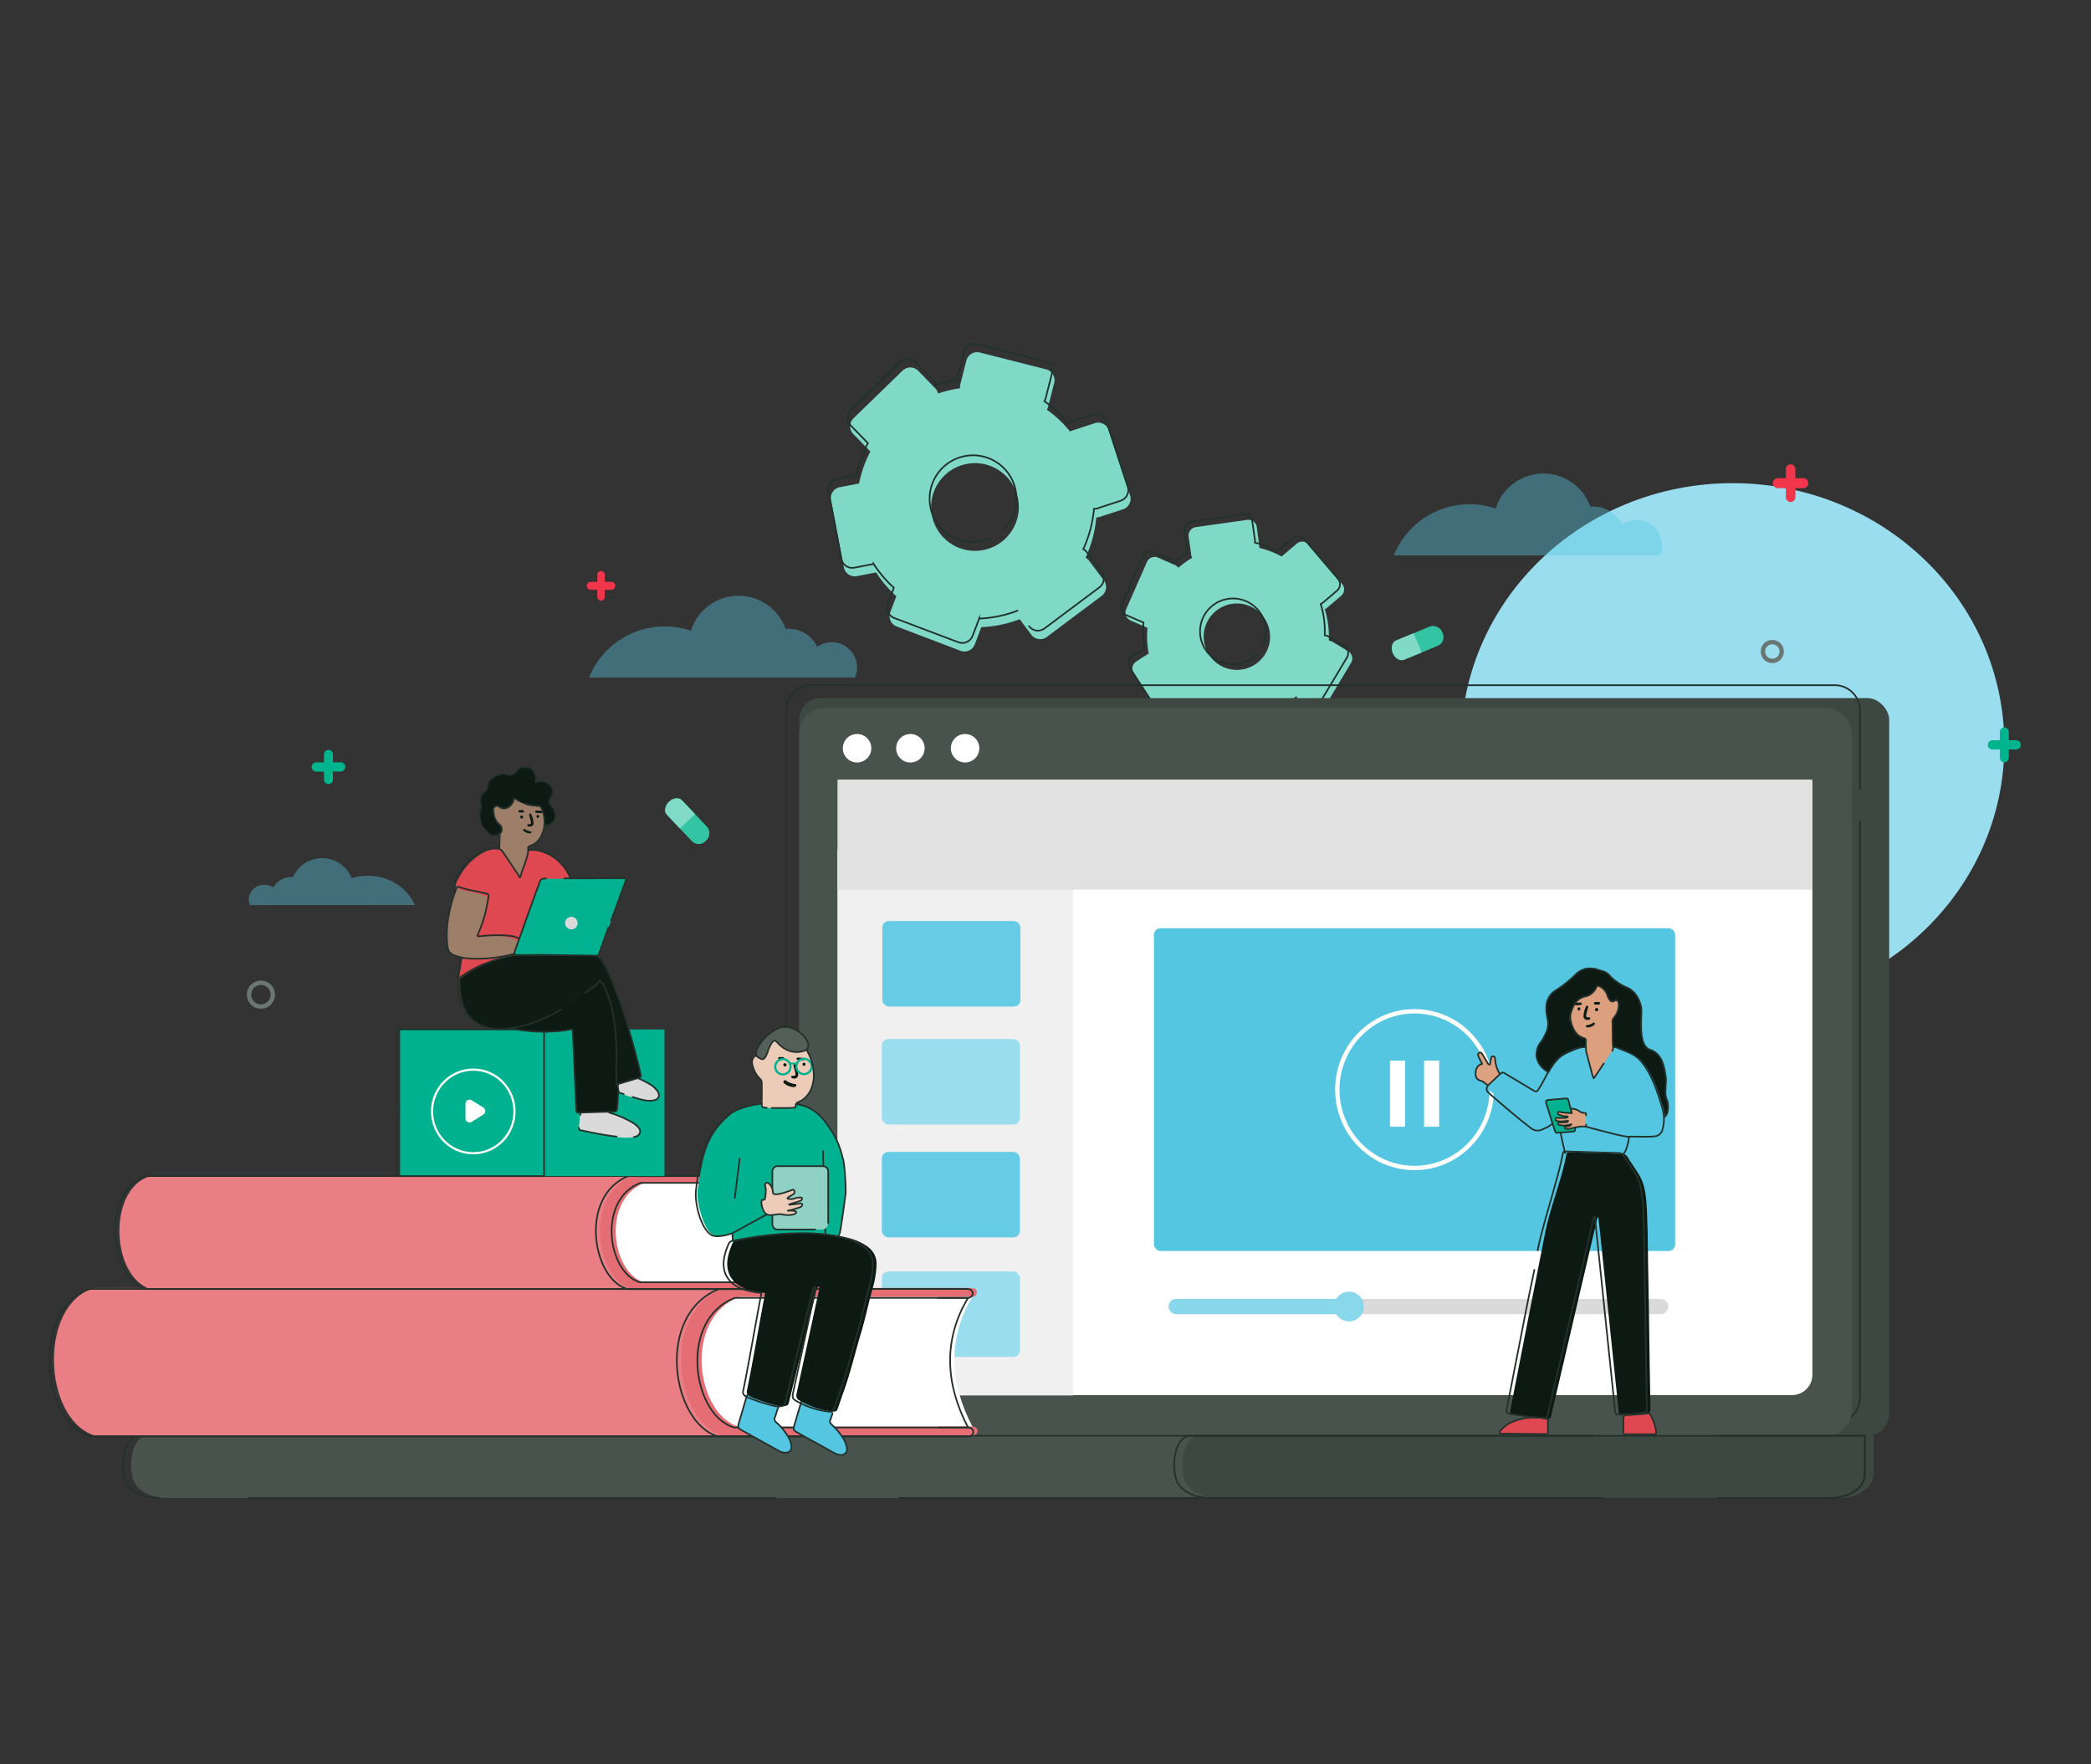 <?xml version="1.0" encoding="UTF-8"?> <svg xmlns="http://www.w3.org/2000/svg" viewBox="0 0 960 810"><rect x="0" y="0" width="960" height="810" fill="#333333" stroke="none"/><defs><style>.cls-1{fill:#9de;}.cls-2{fill:#80d8c7;}.cls-12,.cls-13,.cls-14,.cls-18,.cls-19,.cls-26,.cls-27,.cls-28,.cls-3,.cls-45,.cls-46,.cls-6{fill:none;}.cls-3,.cls-6{stroke:#20312a;}.cls-12,.cls-13,.cls-26,.cls-3,.cls-6{stroke-linecap:round;}.cls-14,.cls-19,.cls-26,.cls-27,.cls-28,.cls-3,.cls-45,.cls-46,.cls-6{stroke-miterlimit:10;}.cls-12,.cls-13,.cls-14,.cls-26,.cls-3,.cls-46,.cls-6{stroke-width:0.75px;}.cls-17,.cls-4{fill:#55c6e2;}.cls-4{opacity:0.4;}.cls-11,.cls-5{fill:#3d4842;}.cls-10,.cls-11,.cls-13,.cls-14,.cls-15,.cls-16,.cls-23,.cls-24,.cls-26,.cls-6,.cls-8{fill-rule:evenodd;}.cls-10,.cls-7{fill:#49534e;}.cls-8,.cls-9{fill:#fff;}.cls-12,.cls-13,.cls-14,.cls-26,.cls-46{stroke:#24312b;}.cls-12,.cls-13{stroke-linejoin:round;}.cls-15{fill:#f1f0f1;}.cls-16{fill:#e2e1e2;}.cls-19,.cls-27{stroke:#fff;}.cls-19,.cls-28{stroke-width:2px;}.cls-20{fill:#dbdadb;}.cls-21{fill:#88d7eb;}.cls-22{fill:#66cce5;}.cls-23{fill:#e97f85;}.cls-24{fill:#e56d74;}.cls-25{fill:#00b18f;}.cls-28{stroke:#6a7671;}.cls-29{fill:#f1364b;}.cls-30{fill:#33c4a4;}.cls-31{fill:#80dac6;}.cls-32{fill:#00b58d;}.cls-33{fill:#0c1a13;}.cls-34{fill:#9d7f69;}.cls-35{fill:#0e1c15;}.cls-36{fill:#df4851;}.cls-37{fill:#01b18f;}.cls-38{fill:#dda281;}.cls-39{fill:#b4e6f2;}.cls-40{fill:#dda282;}.cls-41{fill:#dca07e;}.cls-42{fill:#8fd2c5;}.cls-43{fill:#eccbb8;}.cls-44{fill:#555f5a;}.cls-45{stroke:#00b18f;}</style></defs><g id="background"><ellipse class="cls-1" cx="795.46" cy="341.97" rx="124.75" ry="120.15"></ellipse><path class="cls-2" d="M619,299l-7.33-4.39a3.88,3.88,0,0,0-1.56-.51c0-.65,0-1.3,0-2a41.79,41.79,0,0,0-1.88-12.43,3.68,3.68,0,0,0,1-.61l6.51-5.53a3.84,3.84,0,0,0,.44-5.41L600.8,250a3.85,3.85,0,0,0-5.41-.44l-6.51,5.53a4.26,4.26,0,0,0-.42.43,41.49,41.49,0,0,0-10.35-4,3.62,3.62,0,0,0,0-1.14L577,241.94a3.86,3.86,0,0,0-4.34-3.27L549,242a3.85,3.85,0,0,0-3.27,4.33l1.18,8.46a3.86,3.86,0,0,0,.45,1.3,40.75,40.75,0,0,0-6.38,4.58,3.76,3.76,0,0,0-1.56-1.27L531.63,256a3.86,3.86,0,0,0-5.06,2L517,279.77a3.86,3.86,0,0,0,2,5.06l7.83,3.42h0c-.11,1.28-.2,2.57-.2,3.88a42.4,42.4,0,0,0,.75,7.86l-5.74,3.73a3.84,3.84,0,0,0-1.12,5.31l13,20a3.84,3.84,0,0,0,5.31,1.13l5.74-3.73a41.5,41.5,0,0,0,9.63,5l.15,5.95a3.85,3.85,0,0,0,3.93,3.74l23.82-.61a3.84,3.84,0,0,0,3.74-3.93l-.16-6.41a41.82,41.82,0,0,0,11.3-7.59l5.8,3.47a3.85,3.85,0,0,0,5.27-1.32l12.25-20.43A3.86,3.86,0,0,0,619,299Zm-51.14,8.55a15.24,15.24,0,1,1,15.25-15.24A15.24,15.24,0,0,1,567.84,307.54Z"></path><path class="cls-3" d="M600.91,323.57a3.86,3.86,0,0,0,5.27-1.32l12.25-20.44a3.85,3.85,0,0,0-1.32-5.26l-1.44-.87L612.8,294l-3-1.8a3.84,3.84,0,0,0-1.57-.52c0-.65,0-1.3,0-1.95a41.9,41.9,0,0,0-1.88-12.44,4.13,4.13,0,0,0,1-.6l6.5-5.53a3.85,3.85,0,0,0,.44-5.41l-15.43-18.16a3.84,3.84,0,0,0-5.41-.44l-6.5,5.53a3.48,3.48,0,0,0-.42.44,41.2,41.2,0,0,0-10.36-4,3.62,3.62,0,0,0,0-1.14l-1.19-8.45a3.85,3.85,0,0,0-4.33-3.27l-23.6,3.3a3.86,3.86,0,0,0-3.27,4.34l1.19,8.45a3.58,3.58,0,0,0,.44,1.3,42,42,0,0,0-6.38,4.59,3.89,3.89,0,0,0-1.55-1.28l-7.83-3.42a3.85,3.85,0,0,0-5,2l-9.54,21.83a3.84,3.84,0,0,0,2,5.05L525,285.8h0c-.12,1.28-.2,2.57-.2,3.88a41.46,41.46,0,0,0,.75,7.85l-5.75,3.73a3.86,3.86,0,0,0-1.12,5.31l13,20a3.85,3.85,0,0,0,5.31,1.13l5.75-3.74a41.65,41.65,0,0,0,9.62,5l.15,5.94a3.86,3.86,0,0,0,3.94,3.74l23.82-.6a3.86,3.86,0,0,0,3.74-3.94l-.17-6.41a41.87,41.87,0,0,0,11.31-7.59M577,300.37a15.13,15.13,0,1,1,3.07-4.71"></path><path class="cls-2" d="M506.82,266.48l-6.76-9a4.93,4.93,0,0,0-1.65-1.41c.36-.78.71-1.57,1-2.37a55,55,0,0,0,3.9-16.14,4.92,4.92,0,0,0,1.56-.23l10.72-3.51a5.09,5.09,0,0,0,3.24-6.4l-9.79-29.9a5.09,5.09,0,0,0-6.4-3.24L492,197.77a4.75,4.75,0,0,0-.73.32,54.72,54.72,0,0,0-10.66-10,5.2,5.2,0,0,0,.6-1.38L484,175.74a5.1,5.1,0,0,0-3.67-6.16l-30.5-7.75a5.1,5.1,0,0,0-6.16,3.67l-2.78,10.93a5.05,5.05,0,0,0-.1,1.81,55.25,55.25,0,0,0-10.1,2.42,5,5,0,0,0-1.26-2.34l-7.86-8.08a5.09,5.09,0,0,0-7.17-.11l-22.57,21.93a5.09,5.09,0,0,0-.1,7.17l7.86,8.09h0c-.78,1.51-1.52,3-2.18,4.65a55.56,55.56,0,0,0-3,10l-8.88,1.7a5.08,5.08,0,0,0-4,5.93l5.9,30.91a5.08,5.08,0,0,0,5.93,4l8.88-1.7a54.82,54.82,0,0,0,9.28,10.92l-2.79,7.34a5.09,5.09,0,0,0,2.94,6.54L441,298.78a5.09,5.09,0,0,0,6.54-2.94l3-7.92a55.2,55.2,0,0,0,17.61-3.64l5.35,7.15a5.09,5.09,0,0,0,7.1,1l25.19-18.87A5.08,5.08,0,0,0,506.82,266.48ZM440,251.4a20.13,20.13,0,1,1,26.25-11A20.14,20.14,0,0,1,440,251.4Z"></path><path class="cls-3" d="M472.46,287.51a5.08,5.08,0,0,0,7.1,1l25.19-18.86a5.08,5.08,0,0,0,1-7.1l-1.32-1.77-2.66-3.55L499,253.53a4.9,4.9,0,0,0-1.65-1.4c.36-.78.71-1.57,1-2.37a55.05,55.05,0,0,0,3.9-16.15,4.91,4.91,0,0,0,1.56-.22l10.72-3.51a5.09,5.09,0,0,0,3.24-6.4L508,193.58a5.09,5.09,0,0,0-6.4-3.24l-10.72,3.51a4.75,4.75,0,0,0-.73.32,54.78,54.78,0,0,0-10.67-10,5.18,5.18,0,0,0,.61-1.38l2.78-10.93a5.09,5.09,0,0,0-3.67-6.16l-30.5-7.75a5.09,5.09,0,0,0-6.16,3.67l-2.78,10.93a5.05,5.05,0,0,0-.1,1.81,55.22,55.22,0,0,0-10.1,2.41,5,5,0,0,0-1.26-2.33l-7.86-8.09a5.09,5.09,0,0,0-7.17-.1l-22.57,21.93a5.09,5.09,0,0,0-.1,7.17l7.86,8.09h0c-.78,1.51-1.52,3-2.18,4.64a55.91,55.91,0,0,0-3,10l-8.88,1.69a5.09,5.09,0,0,0-4,5.93l5.9,30.92a5.08,5.08,0,0,0,5.93,4l8.88-1.7a55,55,0,0,0,9.28,10.92l-2.79,7.34a5.09,5.09,0,0,0,2.94,6.54L440,294.86a5.09,5.09,0,0,0,6.54-2.94l3-7.93a55.19,55.19,0,0,0,17.61-3.63M454.83,247.2a19.94,19.94,0,1,1,6.1-4.22"></path><path class="cls-4" d="M392.52,311.1a11.62,11.62,0,0,0-17.32-14.16A14.63,14.63,0,0,0,362,288.65c-.45,0-.89,0-1.33.07a22.93,22.93,0,0,0-43.47.85,37.52,37.52,0,0,0-46.8,21.53Z"></path><path class="cls-4" d="M114.79,415.53a6.24,6.24,0,0,1-.6-2.65,7,7,0,0,1,7.2-6.66,7.59,7.59,0,0,1,4.14,1.21,9.13,9.13,0,0,1,8.16-4.75c.28,0,.56,0,.83,0a14.61,14.61,0,0,1,26.94.49,25,25,0,0,1,7.44-1.13c9.77,0,18.13,5.57,21.56,13.45Z"></path><path class="cls-4" d="M762,255a11.62,11.62,0,0,0-17.33-14.16,14.61,14.61,0,0,0-13.17-8.29c-.45,0-.89,0-1.33.07a22.93,22.93,0,0,0-43.47.85A37.53,37.53,0,0,0,639.9,255Z"></path></g><g id="screen"><rect class="cls-5" x="366.93" y="320.5" width="500.42" height="338.66" rx="10"></rect><path class="cls-6" d="M853.94,377.22V641.64a11.62,11.62,0,0,1-11.58,11.59H372.46a11.62,11.62,0,0,1-11.58-11.59V545.08"></path><path class="cls-6" d="M360.88,537.05V326.15a11.61,11.61,0,0,1,11.58-11.58h469.9a11.61,11.61,0,0,1,11.58,11.58v36.28"></path><rect class="cls-7" x="366.93" y="324.94" width="483.38" height="334.22" rx="12"></rect><path class="cls-8" d="M822.88,640.49H394a9.35,9.35,0,0,1-9.21-9.42V358.55H832.09V631.07A9.35,9.35,0,0,1,822.88,640.49Z"></path><circle class="cls-9" cx="393.49" cy="343.52" r="6.54"></circle><circle class="cls-9" cx="417.97" cy="343.52" r="6.54"></circle><circle class="cls-9" cx="443.08" cy="343.52" r="6.54"></circle><path class="cls-10" d="M844.06,687.72H76.74C69,687.72,62.33,684,61,678.8c-2-8-.13-18.19,5.88-19.64H860V677C860,682.91,852.85,687.72,844.06,687.72Z"></path><path class="cls-11" d="M844.06,687.72H559.36c-7.75,0-14.4-3.76-15.69-8.92-2-8-.13-18.19,5.87-19.64H860V677C860,682.91,852.85,687.72,844.06,687.72Z"></path><line class="cls-12" x1="550.69" y1="687.72" x2="412.96" y2="687.72"></line><path class="cls-13" d="M72.93,687.72c-7.76,0-14.41-3.76-15.7-8.92-2-8-.13-18.19,5.88-19.64H856.17V677c0,5.93-7.13,10.74-15.92,10.74"></path><line class="cls-12" x1="356.19" y1="687.72" x2="114.19" y2="687.72"></line><path class="cls-14" d="M736.1,687.72H555.56c-7.76,0-14.41-3.76-15.7-8.92-2-8-.13-18.19,5.87-19.64H731.49"></path><path class="cls-14" d="M788,659.16h68.16V677c0,5.93-7.13,10.74-15.92,10.74H788.18"></path></g><g id="on-demand"><path class="cls-15" d="M492.69,640.63H394.05c-5.28,0-9.59-3.77-9.59-8.37V389.81H492.69Z"></path><polygon class="cls-16" points="384.51 408.45 384.51 357.9 832.04 357.9 832.04 408.45 741 408.45 384.51 408.45"></polygon><rect class="cls-17" x="529.78" y="426.17" width="239.3" height="148.17" rx="3"></rect><g id="Symbol_7_2" data-name="Symbol 7 2"><g id="Ellipse_2" data-name="Ellipse 2"><ellipse class="cls-18" cx="649.43" cy="500.26" rx="36.5" ry="37.03"></ellipse><ellipse class="cls-19" cx="649.43" cy="500.26" rx="35.45" ry="35.97"></ellipse></g></g><g id="Progress_3" data-name="Progress 3"><path id="Rectangle_1474" data-name="Rectangle 1474" class="cls-20" d="M540.08,596.33H762.4a3.51,3.51,0,0,1,3.51,3.5h0a3.51,3.51,0,0,1-3.51,3.51H540.08a3.51,3.51,0,0,1-3.5-3.51h0A3.5,3.5,0,0,1,540.08,596.33Z"></path><path id="Rectangle_1475" data-name="Rectangle 1475" class="cls-21" d="M540.08,596.33h75.84v7H540.08a3.51,3.51,0,0,1-3.5-3.51h0A3.5,3.5,0,0,1,540.08,596.33Z"></path><circle class="cls-21" cx="619.32" cy="599.83" r="6.83"></circle></g><rect class="cls-9" x="638.14" y="486.94" width="6.94" height="30.34"></rect><rect class="cls-9" x="653.8" y="486.94" width="6.94" height="30.34"></rect><rect class="cls-22" x="405.1" y="422.87" width="63.39" height="39.25" rx="3"></rect><rect class="cls-1" x="404.85" y="477.02" width="63.39" height="39.25" rx="3"></rect><rect class="cls-22" x="404.85" y="528.85" width="63.39" height="39.25" rx="3"></rect><rect class="cls-1" x="404.85" y="583.72" width="63.39" height="39.25" rx="3"></rect></g><g id="book"><path class="cls-23" d="M445.74,659H43.27c-23.7-7.75-25.65-60.22,0-67.7H445.74C429.54,615.65,430.71,638.09,445.74,659Z"></path><path class="cls-24" d="M446.27,659H331.68c-21.32-5.92-29.18-56,.46-67.7H446c3.52,0,3,4.09.4,4.09H432.33c0,16.28-.19,44,.42,59.52h13.69C449.6,654.93,449.75,659,446.27,659Z"></path><path class="cls-8" d="M446.44,654.93H338.88c-19.59-6.17-25.13-49.9.55-59.52h107C434.83,614.65,436.08,635.22,446.44,654.93Z"></path><path class="cls-23" d="M377.4,591.81H69c-18.16-5.93-19.65-46.14,0-51.87H377.4C365,558.58,365.89,575.77,377.4,591.81Z"></path><path class="cls-24" d="M377.81,591.81H290c-16.34-4.54-22.36-42.88.35-51.87h87.27c2.7,0,2.34,3.13.3,3.13H367.12c0,12.48-.14,33.68.33,45.61h10.48C380.36,588.68,380.48,591.81,377.81,591.81Z"></path><path class="cls-8" d="M377.93,588.68h-82.4c-15-4.73-19.26-38.23.41-45.61h82C369,557.82,370,573.58,377.93,588.68Z"></path><path class="cls-14" d="M443.76,659.46H41.29c-23.7-7.75-25.65-60.22,0-67.7H443.76"></path><path class="cls-14" d="M430.78,655.37h13.68c3.16,0,3.32,4.09-.17,4.09H329.71c-21.32-5.92-29.19-56,.45-67.7h113.9c3.52,0,3.06,4.09.4,4.09H430.35"></path><path class="cls-14" d="M444.46,655.37H336.91c-19.59-6.16-25.13-49.9.54-59.52h107C432.85,615.1,434.1,635.67,444.46,655.37Z"></path><path class="cls-13" d="M375.5,591.81H67.12c-18.16-5.93-19.65-46.14,0-51.87H375.5C363.09,558.58,364,575.77,375.5,591.81Z"></path><path class="cls-13" d="M375.91,591.81h-87.8c-16.34-4.54-22.36-42.88.35-51.87h87.27c2.7,0,2.34,3.13.31,3.13H365.22c0,12.48-.14,33.68.33,45.61H376C378.46,588.68,378.58,591.81,375.91,591.81Z"></path><path class="cls-13" d="M376,588.68H293.63c-15-4.73-19.26-38.23.42-45.61h82C367.14,557.82,368.1,573.58,376,588.68Z"></path></g><g id="blocks"><rect class="cls-25" x="183.7" y="472.62" width="67.32" height="67.32"></rect><rect class="cls-25" x="251.02" y="472.62" width="54.04" height="67.32"></rect><polyline class="cls-26" points="182.46 507.13 182.46 472.62 249.78 472.62 249.78 539.94 182.46 539.94 182.46 512.08"></polyline><g id="on-demand-2" data-name="on-demand"><g id="Symbol_7_2-2" data-name="Symbol 7 2"><path id="Path_5" data-name="Path 5" class="cls-9" d="M221.91,508.47l-5.35-3.34a1.88,1.88,0,0,0-2.86,1.62v6.68a1.88,1.88,0,0,0,2.86,1.62l5.35-3.34A1.92,1.92,0,0,0,221.91,508.47Z"></path><g id="Ellipse_2-2" data-name="Ellipse 2"><ellipse class="cls-18" cx="217.28" cy="510.26" rx="19.49" ry="19.77"></ellipse><ellipse class="cls-27" cx="217.28" cy="510.26" rx="18.93" ry="19.2"></ellipse></g></g></g></g><g id="people"><g id="doodats_core_copy" data-name="doodats core copy"><circle class="cls-28" cx="813.68" cy="299.11" r="4.32"></circle><circle class="cls-28" cx="119.79" cy="456.65" r="5.47"></circle><path class="cls-29" d="M280.67,270.78h-3v3.13a1.72,1.72,0,1,1-3.43,0v-3.13h-3a1.81,1.81,0,0,1,0-3.62h3V264a1.72,1.72,0,1,1,3.43,0v3.12h3a1.81,1.81,0,0,1,0,3.62Z"></path><path class="cls-29" d="M828.05,224.12h-3.77v4a2.19,2.19,0,1,1-4.37,0v-4h-3.78a2.31,2.31,0,0,1,0-4.61h3.78v-4a2.19,2.19,0,1,1,4.37,0v4h3.77a2.31,2.31,0,0,1,0,4.61Z"></path><rect class="cls-30" x="303.31" y="372.26" width="24.64" height="9.57" rx="4.25" transform="translate(372.01 -111.43) rotate(46.52)"></rect><path class="cls-31" d="M312.16,380.34l-6.11-6.44c-1.3-1.37-.81-4,1.1-5.79h0c1.91-1.81,4.54-2.17,5.84-.8l6.11,6.44Z"></path><rect class="cls-30" x="638.52" y="290.31" width="24.64" height="9.57" rx="4.25" transform="translate(-63.43 272.96) rotate(-22.61)"></rect><path class="cls-31" d="M652.68,299.52l-8.2,3.41c-1.74.73-4-.67-5-3.1h0c-1-2.43-.41-5,1.33-5.74l8.2-3.41Z"></path><path class="cls-32" d="M156.39,350h-3.54v-3.67a2.05,2.05,0,1,0-4.1,0V350H145.2a2.12,2.12,0,0,0,0,4.24h3.55v3.67a2.05,2.05,0,1,0,4.1,0V354.2h3.54a2.12,2.12,0,0,0,0-4.24Z"></path><path class="cls-32" d="M925.8,339.84h-3.54v-3.66a2.06,2.06,0,1,0-4.11,0v3.66h-3.54a2.13,2.13,0,0,0,0,4.25h3.54v3.67a2.06,2.06,0,1,0,4.11,0v-3.67h3.54a2.13,2.13,0,0,0,0-4.25Z"></path></g><g id="_1" data-name="1"><path class="cls-33" d="M235.12,471a1.42,1.42,0,0,1-1.19,0,41.74,41.74,0,0,1-12.31-4.62.6.6,0,0,0-.13-.09c-.41-.19-.89-.74-1.24-.08s.33.83.71,1.08a25.24,25.24,0,0,0,3.45,1.83A54,54,0,0,0,238.34,473a73.54,73.54,0,0,0,20,.35c1.45-.18,2.88-.44,4.31-.66a4.32,4.32,0,0,1,.3,1.83q.44,9.28.83,18.56c.25,5.49.49,11,.76,16.45.08,1.51.13,1.51,1.59,1.47l15.32-.47c1.46-.05,1.76-.33,1.87-1.83a210.54,210.54,0,0,0,.39-25.74,136.88,136.88,0,0,0-2-18.94,47.79,47.79,0,0,0-2.25-8.32,14.26,14.26,0,0,0-1.83-3.45,3.43,3.43,0,0,0-1.86-1.51,4.51,4.51,0,0,1-2.62-1.8,6,6,0,0,0-3.12-2,16.54,16.54,0,0,1-2.31-.79c-4-1.93-8.23-2.16-12.58-1.77-7.37.65-13.23,4.13-18.35,9.26-4.63,4.63-4.88,10.11-2.56,15.44C234.48,469.74,234.81,470.35,235.12,471Z"></path><path class="cls-34" d="M229.36,370.22l-.64-.15a1.89,1.89,0,0,0-2.43,1.89,6.62,6.62,0,0,0,.32,2.57,10.53,10.53,0,0,0,2.19,4.14,2.58,2.58,0,0,1,.71,2c-.13,3.14-.22,6.29-.34,9.44a3.06,3.06,0,0,0,.54,2c2.82,4.19,5.6,8.4,8.41,12.59a4.52,4.52,0,0,0,.4.49c.5-.3.41-.79.52-1.18q1.36-5,2.71-10.06a12.29,12.29,0,0,0,.67-4.16,1,1,0,0,1,.75-1.25c3.55-1.18,5.38-3.87,6.29-7.31,1.59-6-.87-13.34-5.69-17-3.15-2.38-6.73-2.73-9.74-.92a9.36,9.36,0,0,0-3.81,4.54C229.91,368.64,229.66,369.41,229.36,370.22Z"></path><path class="cls-20" d="M267.78,510.87c-.81,0-1.39.26-1.47,1.15-.19,2-.36,4-.56,6-.08.85.53,1,1.11,1.1,2.49.53,5,1.1,7.49,1.55,2.88.51,5.77,1,8.68,1.32a33.56,33.56,0,0,0,8,.18,3.49,3.49,0,0,0,1.68-.55,2.34,2.34,0,0,0,.57-3.65,11,11,0,0,0-3-2.48,48.59,48.59,0,0,0-8.91-4,7.86,7.86,0,0,1-2.12-.83,3.22,3.22,0,0,0-1.94-.13C276.58,510.74,270,510.8,267.78,510.87Z"></path><path class="cls-20" d="M284.49,502c2,.57,3.92,1.27,5.91,1.82a37.09,37.09,0,0,0,6,1.61,10.76,10.76,0,0,0,3.88-.08c2.16-.54,2.8-2.19,1.61-4.09a11.73,11.73,0,0,0-4-3.51,37.16,37.16,0,0,0-5.85-2.84c-.61-.24-2,.83-2.26.93a37.17,37.17,0,0,1-4.8,1.54c-1.1.2-1.34.65-1.28,1.59C283.67,499.18,283.71,501.73,284.49,502Z"></path><path class="cls-33" d="M243.3,379.45a1.55,1.55,0,0,0,1.65-1.77,11.66,11.66,0,0,0-1-3.74c-.12-.31-.37-.57-.76-.39s-.26.45-.19.71c.24,1,.54,2,.75,3,.14.65.05,1.22-.86,1.13-.37,0-.84-.07-.8.5s.46.54.84.58Z"></path><path class="cls-33" d="M243.18,382.61c.42,0,.77-.11.84-.46s-.33-.42-.64-.48a5.35,5.35,0,0,1-2.36-1,.51.51,0,0,0-.73.11.53.53,0,0,0,.14.72A4.76,4.76,0,0,0,243.18,382.61Z"></path><path class="cls-33" d="M248.26,373.29c.33,0,.69,0,.69-.45s-.29-.55-.63-.58c-.64-.06-1.29-.1-1.93-.11-.33,0-.68.06-.69.49s.28.54.63.55S248,373.29,248.26,373.29Z"></path><path class="cls-33" d="M240.59,372.57c0-.75-.71-.61-1.22-.64a3.53,3.53,0,0,0-.65,0c-.4,0-.77.18-.71.66s.65.39,1,.39S240.56,373.29,240.59,372.57Z"></path><path class="cls-33" d="M238.83,375a.69.69,0,0,0,.66.77.58.58,0,0,0,.66-.56.67.67,0,0,0-.67-.76A.54.54,0,0,0,238.83,375Z"></path><path class="cls-33" d="M246.32,374.79a.58.58,0,0,0,.51.68.6.6,0,0,0,.7-.5.58.58,0,0,0-.58-.76A.57.57,0,0,0,246.32,374.79Z"></path><path class="cls-35" d="M283,498.05c3.49-1,6.71-2,9.93-3,1.4-.42,1.5-.63,1.14-2.13-1.43-6-3-12-4.74-17.94a226.14,226.14,0,0,0-9.39-26.87,44.45,44.45,0,0,0-3.81-7.18c-1.53-2.27-3.79-2.85-6.32-2.73a3.2,3.2,0,0,1-1.09-.18,55.85,55.85,0,0,0-18.07-1.79,90.11,90.11,0,0,0-17.23,2.44,70.87,70.87,0,0,0-12.62,4.3,55.18,55.18,0,0,0-8.86,5.45,1.32,1.32,0,0,0-.65,1.21c0,4,.16,8,1.62,11.87a16.23,16.23,0,0,0,10,9.82,23.73,23.73,0,0,0,11.24,1.11c8.55-1,16.16-4.48,23.46-8.81a104.22,104.22,0,0,0,11-7.59c2.13-1.66,4.53-3,6.31-5.11.42-.5.74-.25,1.07.11a10.49,10.49,0,0,1,1.69,2.57,54.37,54.37,0,0,1,4.17,14.5,111.52,111.52,0,0,1,1.06,21.29C282.77,492.25,283,495.05,283,498.05Z"></path><path class="cls-33" d="M235.94,366.66a2.65,2.65,0,0,1,.59.22,18.74,18.74,0,0,0,10.57,3.32,1.47,1.47,0,0,1,1.37.91,13.86,13.86,0,0,1,1.47,6.54c-.05,1.12-.13,1.8,1.58,1.28a4.28,4.28,0,0,0,3.32-5.45,7,7,0,0,0-1.33-2.76c-.4-.51-.76-1.05-1.14-1.59a1.51,1.51,0,0,1,0-1.82c.23-.37.43-.75.65-1.13,2.26-3.73-1-7-3.92-7.3a8.2,8.2,0,0,0-3.27.44c.05-.59.11-1,.13-1.42a5.18,5.18,0,0,0-3.77-5.44,4.3,4.3,0,0,0-4.39,1,8.71,8.71,0,0,0-.78.83,3.7,3.7,0,0,1-4.26,1.48c-2.71-.66-5.16.33-7.27,2.05a4.56,4.56,0,0,0-1.73,3.87c.06,1.73-2.6,2-3.21,4.76s.77,3.7.28,4.87c-1.19,2.88-.58,5.54.89,8.1a12.47,12.47,0,0,0,3.51,4c1.38,1,4.9-.24,5.08-1.92a3.05,3.05,0,0,0-1.16-3c-2-1.58-2.42-3.94-2.68-6.27-.15-1.41,1.29-2.83,2.66-1.73,2.54,2,5.63,0,6.57-2.65A11.38,11.38,0,0,0,235.94,366.66Z"></path><path class="cls-36" d="M211.1,449.45c7.57-6,16.31-9,25.55-10.84-.27-1-.74-1.13-1.6-.84a52.1,52.1,0,0,1-18.44,2.44,24,24,0,0,1-3.38-.41c-.61-.1-.92.05-1,.68-.43,2.56-.87,5.13-1.31,7.69A1.82,1.82,0,0,0,211.1,449.45Z"></path><path class="cls-34" d="M227.57,429.55a61.06,61.06,0,0,0-7.17.44c-1.36.13-1.44,0-.88-1.29a59.62,59.62,0,0,0,4.4-15.29c.46-3.2.89-2.48-2.12-3.3-2.3-.62-4.67-1-7-1.52a30.87,30.87,0,0,1-3.74-1.12c-1.16-.42-1.19-.36-1.65.78a62.56,62.56,0,0,0-3.47,12.36,47.47,47.47,0,0,0-.73,12.48c.36,4.09,1.13,5.14,5.1,6.27a26.79,26.79,0,0,0,6.11.92,61.43,61.43,0,0,0,19-2,2.43,2.43,0,0,0,1.92-1.71c.38-1.19.94-2.31,1.36-3.49s.19-1.61-.92-2.24A8,8,0,0,0,235,430,43.6,43.6,0,0,0,227.57,429.55Z"></path><path class="cls-36" d="M238.85,402.45c-.71-.27-.9-.82-1.19-1.25-2.11-3.16-4.27-6.3-6.29-9.52a3.7,3.7,0,0,0-3.38-1.84,12.56,12.56,0,0,0-5.79,1.47,26.64,26.64,0,0,0-10.75,10.4,26.27,26.27,0,0,0-1.9,3.6c-.62,1.46-.38,2,1,2.7a16.61,16.61,0,0,0,4.37,1.27c2.5.49,5,1.13,7.43,1.83,1.31.37,1.34.43,1.25,1.83a34.92,34.92,0,0,1-1.8,8.75,56.12,56.12,0,0,1-2.5,6.54,7.14,7.14,0,0,0-.38.9c-.33,1-.05,1.34,1,1.15s2.34-.43,3.54-.54A30.57,30.57,0,0,1,238.31,432c1.2.51,1.19.49,1.53-.7,1.21-4.24,2.72-8.37,4.07-12.56,1.29-4,2.51-8,3.78-12,.72-2.27.48-2,2.63-2,3.1-.06,6.2-.09,9.3-.14a7.48,7.48,0,0,0,.82,0c1.25-.12,1.52-.53,1.13-1.7a7.46,7.46,0,0,0-.43-1.05,20.87,20.87,0,0,0-14-11.22,16.79,16.79,0,0,0-3.24-.25,1.42,1.42,0,0,0-1.64,1.21c-.52,1.83-1.09,3.64-1.65,5.46S239.43,400.62,238.85,402.45Z"></path><path class="cls-37" d="M279.7,425.06q3.71-10.08,7.4-20.17c.43-1.17.22-1.46-1-1.55-.37,0-.76,0-1.14,0-11.73.05-23.46.12-35.2.13a1.71,1.71,0,0,0-1.9,1.3c-1.14,3.22-2.35,6.41-3.51,9.63q-3.83,10.64-7.63,21.3a9.5,9.5,0,0,0-.49,1.71c-.14,1,0,1.16,1,1.21,1.95.09,11.54-.1,14.24,0l23.05.32a4.41,4.41,0,0,0,.63-1.31C276.55,433.72,279.4,425.26,279.7,425.06Z"></path><circle class="cls-20" cx="262.32" cy="423.79" r="2.88"></circle><path class="cls-12" d="M234.82,472.17c1.19.24,2.38.45,3.58.63a73.47,73.47,0,0,0,20,.35c1.45-.18,2.89-.44,4.31-.66a4.32,4.32,0,0,1,.3,1.83c.3,6.19.56,12.38.84,18.57.24,5.48.48,11,.76,16.44.07,1.51.12,1.51,1.59,1.47l15.32-.47c1.45,0,1.75-.33,1.86-1.83.26-3.6.37-4.68.46-8.29"></path><path class="cls-12" d="M229.48,382.64c-.09,2.45-.15,4.5-.25,6.95,0,.25,1,.57,1.41,1.19,2.82,4.19,4.37,6.45,7.17,10.65.11.17.89,1.74,1,1.35.91-3.35,2.09-5.63,3-9a12.25,12.25,0,0,0,.67-4.16,1,1,0,0,1,.76-1.25c3.55-1.17,5.38-3.87,6.28-7.31a14.28,14.28,0,0,0,.42-2.35"></path><path class="cls-12" d="M291,522a3.71,3.71,0,0,0,1.68-.55,2.35,2.35,0,0,0,.58-3.65,10.71,10.71,0,0,0-3-2.49,48.59,48.59,0,0,0-8.91-4,8,8,0,0,1-2.11-.82"></path><path class="cls-12" d="M265.8,517.85c-.08.85.53,1,1.11,1.1,2.5.53,5,1.1,7.49,1.55,2.89.51,5.78,1,8.69,1.32"></path><path class="cls-12" d="M266.69,511.06a1.26,1.26,0,0,0-.33.79"></path><path class="cls-12" d="M290.45,503.6a38,38,0,0,0,6,1.62,10.71,10.71,0,0,0,3.87-.09c2.16-.54,2.8-2.19,1.61-4.09a11.73,11.73,0,0,0-4-3.51,36.45,36.45,0,0,0-5-2.5"></path><path class="cls-12" d="M283.91,497.68a1.58,1.58,0,0,0-.21,1.07c0,.27.06,2.81.84,3,.61.17,1.22.36,1.83.55"></path><path class="cls-12" d="M268.61,455.91c2.14-1.67,4.54-3,6.32-5.12.41-.49.74-.25,1.06.11a10,10,0,0,1,1.69,2.57A54.33,54.33,0,0,1,281.85,468a111.37,111.37,0,0,1,1.06,21.28c-.09,2.82.16,5.62.1,8.63l2-.6,7.92-2.37c1.4-.42,1.5-.63,1.14-2.13-1.43-6-3-12-4.74-17.94A226.14,226.14,0,0,0,280,448a44.45,44.45,0,0,0-3.81-7.18,6,6,0,0,0-2-1.89"></path><path class="cls-12" d="M210.35,449.45c0,4,.16,8,1.62,11.87a16.19,16.19,0,0,0,10,9.82,23.77,23.77,0,0,0,11.25,1.11c8.55-1,17.12-4.43,24.41-8.75"></path><path class="cls-12" d="M222.45,380.4a11.74,11.74,0,0,0,2.79,2.88c1.38,1,4.9-.24,5.08-1.92a3.07,3.07,0,0,0-1.15-3c-2-1.58-2.43-3.93-2.68-6.27-.16-1.41,1.29-2.83,2.65-1.73,2.54,2,5.64,0,6.57-2.65a11.38,11.38,0,0,0,.28-1.22,3,3,0,0,1,.6.22q.84.57,1.71,1.05"></path><path class="cls-12" d="M241.13,369a19.15,19.15,0,0,0,6,1,1.45,1.45,0,0,1,1.37.91,14,14,0,0,1,1.48,6.54c-.06,1.13-.14,1.8,1.57,1.28a4.27,4.27,0,0,0,3.32-5.44,7,7,0,0,0-1.33-2.77c-.4-.51-.76-1.05-1.14-1.58a1.53,1.53,0,0,1,0-1.83c.23-.37.43-.75.65-1.13,2.26-3.72-1-7-3.91-7.3a8.41,8.41,0,0,0-3.28.44c.06-.59.11-1,.14-1.42a5.18,5.18,0,0,0-3.78-5.43,4.28,4.28,0,0,0-4.39,1,8.71,8.71,0,0,0-.78.83,3.7,3.7,0,0,1-4.26,1.48c-2.71-.66-5.16.34-7.26,2a4.57,4.57,0,0,0-1.74,3.87c.06,1.74-2.6,2-3.21,4.76s.77,3.7.29,4.88a8,8,0,0,0,0,6.15"></path><path class="cls-12" d="M211.47,440c-.42,2.57-.9,5.57-1.33,8.13a1.77,1.77,0,0,0,.21,1.28c7.57-6,16.84-9.13,26.07-11"></path><path class="cls-12" d="M238.28,430.85a11,11,0,0,0-3.2-1.07,42.58,42.58,0,0,0-7.45-.39,59,59,0,0,0-7.18.43c-1.35.13-1.44,0-.87-1.29A59.89,59.89,0,0,0,224,413.24c.47-3.2.9-2.48-2.12-3.3-2.3-.62-4.66-1-7-1.52a30.82,30.82,0,0,1-3.74-1.11c-1.16-.43-1.19-.37-1.65.77A62.46,62.46,0,0,0,206,420.45a47,47,0,0,0-.72,12.47c.35,4.09,1.12,5.14,5.09,6.27a25.88,25.88,0,0,0,6.11.92A64.79,64.79,0,0,0,236,437.89"></path><path class="cls-12" d="M261.77,403.27a4.24,4.24,0,0,0-.15-.55,6.81,6.81,0,0,0-.43-1.05,21.31,21.31,0,0,0-8.64-9.14,21.72,21.72,0,0,0-5.41-2.08,16.73,16.73,0,0,0-3.24-.25,2.29,2.29,0,0,0-1.28.31"></path><path class="cls-12" d="M228.35,389.66a4.12,4.12,0,0,0-1.19-.17,12.52,12.52,0,0,0-5.79,1.46,26.7,26.7,0,0,0-10.75,10.4,26.4,26.4,0,0,0-1.91,3.6c-.43,1.05-.44,1.61.11,2.11"></path><path class="cls-12" d="M280.57,422.66q3.3-9,6.58-17.94c.43-1.17.22-1.46-1-1.55-.38,0-.76,0-1.14,0q-11.62.06-23.24.1H259"></path><path class="cls-12" d="M250.61,403.33c-1.57-.06-2.37.32-2.71,1.27-1.14,3.22-2.35,6.41-3.5,9.63q-3.84,10.65-7.63,21.3a9.54,9.54,0,0,0-.5,1.71c-.08.57-.07.87.15,1a1.58,1.58,0,0,0,.84.18c2,.09,11.54-.1,14.24,0l23.05.32a4.41,4.41,0,0,0,.63-1.31c1.12-3.09,3.14-9,4.09-11.47"></path></g><g id="_2" data-name="2"><path class="cls-38" d="M680.53,488.44c-.5-1-.94-1.82-1.36-2.67-.17-.36-.28-.74-.43-1.1a.94.94,0,0,1,.44-1.29.87.87,0,0,1,1.29.39c.78,1.23,1.51,2.49,2.27,3.74.3.5.44,1.18,1.35,1.25.17-.9.31-1.81.52-2.71.12-.54.3-1.16,1-1.1s.85.63.87,1.23a14.09,14.09,0,0,0,2.05,6.69,1,1,0,0,1-.24,1.46l-4.1,3.74a.89.89,0,0,1-1.22.11c-.55-.39-1.11-.77-1.62-1.21a3.28,3.28,0,0,0-1.3-.7c-2-.58-2.69-1.53-2.61-3.56S678.22,489.09,680.53,488.44Z"></path><path class="cls-33" d="M746.56,453.2c4.25,1.76,6.11,5.28,7,9.52.41,4-1.74,16.47,3.63,19.09,6,1.75,6.88,8,7.49,12,.69,2.53-.72,8.15.46,10.66a9.09,9.09,0,0,1,.65,4.46c-.15,3.17-2.24,4.66-5,4.86a16.78,16.78,0,0,1-6.39-.92,45.12,45.12,0,0,0-6.49-1.57,47.3,47.3,0,0,0-8.58-.26c-1.18,0-2.36,0-3.53.06a10.49,10.49,0,0,1-7.71-3.25,58.37,58.37,0,0,1-5.8-6.56,30,30,0,0,0-12.07-9.43,8.3,8.3,0,0,1-4.75-8,9,9,0,0,1,2.33-5.79,32.53,32.53,0,0,0,2.37-4.58,9.56,9.56,0,0,0,.39-5.47,21.34,21.34,0,0,1-.58-5.85,8.85,8.85,0,0,1,4.15-7.3,54.42,54.42,0,0,0,9.21-7.33,9.38,9.38,0,0,1,4.14-2.52c.38-.35,2.4-.45,4-.28s3.36,1,4,1.06a7,7,0,0,1,3.68,2.26C740.85,450.3,746.19,453.25,746.56,453.2Z"></path><path class="cls-17" d="M715.48,513.2a29.39,29.39,0,0,1-4.4,3.38,18,18,0,0,1-2.08,1.11,4.82,4.82,0,0,1-5.34-.59c-5.08-3.91-9.95-8.06-14.82-12.21-1.58-1.35-3.16-2.7-4.69-4.11-1.28-1.18-1.24-1.7,0-2.88l4.79-4.51c1.18-1.09,1.42-1.12,2.78-.31q6.3,3.75,12.59,7.53c1.44.86,1.74.77,2.66-.65,3.27-5.07,4.76-10,9.14-14.17,1.75-1.68,5.72-3.09,7.94-4.12a7.82,7.82,0,0,1,1.74-.61,11.56,11.56,0,0,1,2.48-.22c.62.09.54.77.82,1.17,1.36,1.95,2.37,2.84,4.61,2.63a10.37,10.37,0,0,0,6.76-3.1,1.9,1.9,0,0,1,2.52-.41c3.61,1.62,7.74,2.69,10.36,5.59,5.08,5.63,7.66,13.39,9.89,20.65a25.94,25.94,0,0,1,1.08,4.59,17.63,17.63,0,0,1-.54,6.66,4,4,0,0,1-3.88,3.18c-.84.05-10.29.08-11.15.1-.31,0-.3.17-.38.63-.13.77-1.65,7.32-3,7.42-1.51.11-23.34.3-23.82.49-1.17,0-1.73-.6-2-1.77-.55-2.51-2.41-10.87-2.6-12.19a.52.52,0,0,0-.1-.76c-.1-.79-.21-1.58-.31-2.36a.51.51,0,0,0-.07-.83c-.35-.28-.56.05-.76.29Z"></path><path class="cls-39" d="M715,513.1l.3-.38c.2-.25.41-.58.76-.3a.51.51,0,0,1,.07.83Z"></path><path class="cls-36" d="M688.4,658.08c.38,0,.65.09.93.09l19.38.23c.34,0,.68,0,1,0a.89.89,0,0,0,.94-1c0-1.68,0-3.37,0-5a.86.86,0,0,0-.75-1,25.91,25.91,0,0,0-15.51,1.38,14.09,14.09,0,0,0-5.28,3.82A2.2,2.2,0,0,0,688.4,658.08Z"></path><path class="cls-36" d="M746.89,649.65c-1.12.06-1.43.34-1.5,1.4-.14,2.13.08,4.26-.18,6.4-.09.78.44,1,1.18,1,1.69,0,3.38,0,5.06,0,2.53,0,5.06,0,7.59,0,1.19,0,1.44-.28,1.28-1.39a21,21,0,0,0-2.5-7.29c-.29-.53-.63-1.13-1.3-1C756,649.22,748,649.6,746.89,649.65Z"></path><path class="cls-33" d="M733.83,558.75l1,9.39q1.13,10.73,2.24,21.45.9,8.64,1.79,17.27,1.13,10.9,2.28,21.8c.68,6.48,1.34,13,2,19.44.19,1.74.24,1.76,2,1.64,2.81-.19,5.63-.08,8.42-.43a23.82,23.82,0,0,0,2.66-.45c1.27-.3,1.55-.66,1.53-2-.09-5.62-.21-11.24-.3-16.86-.25-15.75-.44-31.49-.75-47.23-.14-6.86-.1-13.72-.37-20.58-.2-5.15-.17-10.33-1.13-15.45a22,22,0,0,0-3.05-8c-1.66-2.6-3.41-5.15-5.09-7.75a2.64,2.64,0,0,0-2.38-1.26c-7.93-.21-15.85-.48-23.77-.72-1.53,0-1.57,0-1.87,1.49-2.38,12.13-7.27,23.45-9.66,35.58q-3.28,16.7-6.59,33.39-3.81,19.34-7.58,38.69c-.6,3.09-1.21,6.17-1.78,9.27-.26,1.38,0,1.68,1.32,2,2.33.5,7.23,1.13,9.57,1.43,2,.25,4,.35,6,.47,1.35.08,1.54-.09,1.84-1.4q6.09-26,12.15-52l8.85-37.9A2.1,2.1,0,0,1,733.83,558.75Z"></path><path class="cls-40" d="M718.29,513c-1-.26-1.75-.42-2.44-.61a8.37,8.37,0,0,1-1-.33c-.45-.17-.84-.45-.69-1a1.31,1.31,0,0,1,1.33-.9c.7.17,1.29.4,2,.54a5,5,0,0,0,2,.07c.12-.26,0-.16-.09-.37-.34-.84-.18-1.21.61-1.28a6.7,6.7,0,0,1,4.84,1,2.89,2.89,0,0,0,2.14.76c.65-.06,1.09.2,1.1.94,0,1.46,0,2.92,0,4.38,0,.63-.27,1-.91.92-2.45-.16-4.77.59-7.1,1.17a7.15,7.15,0,0,1-1.84.19c-.42,0-.85-.11-.87-.59,0-.71-.43-.79-1-.83a6.06,6.06,0,0,1-1.31-.3c-.47-.15-.89-.51-.63-1,.43-.84-.06-.93-.66-1.08s-.86-.41-.69-1a.94.94,0,0,1,1.14-.6,6,6,0,0,0,1.41,0A18.42,18.42,0,0,0,718.29,513Z"></path><path class="cls-41" d="M731.63,495a13.51,13.51,0,0,1-.91-2.89c-.85-3.06-1.63-6.13-2.47-9.18a38.53,38.53,0,0,1-.15-5.15,1.06,1.06,0,0,0-.91-1.18,7.64,7.64,0,0,1-4.64-4c-2.27-4.3-2-8.69-.17-13a12.82,12.82,0,0,1,6-6.75c4.4-2.25,8.47-.36,10.64,3.32a9.93,9.93,0,0,1,1,2.4c.16.54.43.68,1,.67,1.62,0,2.15.56,2.17,2.22a9,9,0,0,1-2.2,5.76,2.88,2.88,0,0,0-.71,2.07c.16,2.92,0,8.55.31,11.45a2.45,2.45,0,0,1-.39,1.75q-4.07,6-8.1,12.12A3,3,0,0,1,731.63,495Z"></path><path class="cls-33" d="M719.41,466.81c.21-.21,1.34-5.27,2.73-7.22.23-.32.6-.64.17-1.06s-.63-.83-1.28-.49a3.2,3.2,0,0,1-1,.27.55.55,0,0,1-.61-.35.61.61,0,0,1,.23-.81,11.44,11.44,0,0,1,1.69-.72,3,3,0,0,0,1.56-1.13,17.27,17.27,0,0,1,7-5.1,4.69,4.69,0,0,1,2.25-.37c.74,0,1.56-.15,1.58,1.08,0,.52.67.67,1.09.41a1.45,1.45,0,0,1,1.82.22c2,1.41,3.67,3.07,4.25,5.55.1.42.41.53.67.76.61.54.59.74,0,1.34a1.46,1.46,0,0,1-2.46-.13,6.75,6.75,0,0,1-1.14-2.33,6.82,6.82,0,0,0-3.78-4c-.55-.27-.91-.18-1.18.45a7.07,7.07,0,0,1-5.2,4.32,7.64,7.64,0,0,0-5.41,4.59,19.29,19.29,0,0,0-1.75,6.27c-.25.29-.42,2.42-1.36,1.67C719.32,469.42,719.35,467.28,719.41,466.81Z"></path><path class="cls-25" d="M718.68,515.17a8.8,8.8,0,0,1-2.51.07c-.35,0-.71.08-.79.47s.28.59.59.69a8.57,8.57,0,0,0,2.67.26l.05.54c-.42.74,0,1,.65,1a8,8,0,0,0,3.37-.66l.4.25c.08,1.49,0,1.56-1.31,1.71-.77.09-6.7.53-7.25.53-.56-.3-.66-.89-.83-1.41q-1.82-5.67-3.59-11.36a8.92,8.92,0,0,1-.29-1.13c-.13-.66.08-1.12.81-1.18,2.73-.25,5.46-.48,8.19-.71a1.11,1.11,0,0,1,1.3,1c.2.88.43,1.74.66,2.6.13.5.47,1.71.77,3.15a28.61,28.61,0,0,1-4.47-.28c-.33-.06-.64-.21-1-.27s-.69-.06-.83.35a.66.66,0,0,0,.47.91,15.29,15.29,0,0,0,2.89.8c.11.18.21.36.32.53a8.46,8.46,0,0,1-3,.16c-.33,0-.67,0-1,0s-.71.07-.79.47a.73.73,0,0,0,.61.86,8.13,8.13,0,0,0,3.83.07Z"></path><path class="cls-25" d="M718.69,517.2l-.05-.54,2.86-.54C720.61,517.27,719.62,517.14,718.69,517.2Z"></path><path class="cls-25" d="M718.68,515.23l0-.58a1.57,1.57,0,0,1,1.36,0C719.76,515.29,719.22,515.26,718.68,515.23Z"></path><path class="cls-25" d="M717.39,513.3c-.11-.18.82-.69.72-.86.23.06,1.68-.13,1.68.33S717.72,513.33,717.39,513.3Z"></path><path class="cls-25" d="M723.11,517.84l-.4-.25C723,517.45,723.11,517.54,723.11,517.84Z"></path><path class="cls-12" d="M728.17,512s0-.91-.18-.95a4.23,4.23,0,0,0-1.32-.16c-.61.06-1.89-1-2.1-1.08a7.55,7.55,0,0,0-3.48-.84l.48,2.05a39.57,39.57,0,0,1-4.72-.34,1.61,1.61,0,0,0-1.08-.23c-.25.08-.41,0-.46.37s-.24.68.62,1,2,.6,2.18.63,1.16,0,1.35.06.44.11.33.27a2,2,0,0,1-1.16.48c-.46,0-2.88,0-3.37,0a1.83,1.83,0,0,0-1,.1c-.11.07-.15.43-.12.59a.76.76,0,0,0,.62.63,7.17,7.17,0,0,0,2.23.27l2.34-.24c.14,0,.68-.16.62,0a.86.86,0,0,1-.88.63c-.69,0-2,.11-2.27.1a3.68,3.68,0,0,0-1.05,0c-.18.08-.41.21-.41.43s0,.47.36.6a7.84,7.84,0,0,0,1.92.35,5.14,5.14,0,0,0,1.38-.08l2.46-.46a2.58,2.58,0,0,1-1.19.89,10,10,0,0,1-1.37.18c-.25,0-.36.1-.39.34s-.07.77,1,.73a9.5,9.5,0,0,0,2.46-.41c.53-.18,3-.62,3-.62a12.39,12.39,0,0,1,2.11-.1c.83.07.88-.1,1-.27a1.26,1.26,0,0,0,.15-.64"></path><path class="cls-33" d="M728.85,468.24A1.7,1.7,0,0,1,727,466.3a12.72,12.72,0,0,1,1.05-4.09c.13-.34.4-.62.83-.42s.29.48.21.77c-.27,1.08-.59,2.16-.82,3.25-.15.71-.06,1.33.94,1.23.4,0,.92-.07.88.56s-.5.58-.93.62Z"></path><path class="cls-33" d="M729,471.69c-.45,0-.84-.11-.91-.5-.11-.54.36-.45.7-.53a5.8,5.8,0,0,0,2.58-1.07.53.53,0,0,1,.79.12c.21.28.08.55-.15.78A5.18,5.18,0,0,1,729,471.69Z"></path><path class="cls-33" d="M723.42,461.5c-.36,0-.75,0-.76-.49s.32-.61.7-.64c.7-.06,1.4-.11,2.1-.12.36,0,.75.07.77.53s-.32.6-.7.61S723.71,461.49,723.42,461.5Z"></path><path class="cls-33" d="M731.81,460.71c0-.82.78-.67,1.34-.7a4.09,4.09,0,0,1,.7,0c.44,0,.85.2.78.72s-.71.43-1.06.44S731.85,461.49,731.81,460.71Z"></path><path class="cls-33" d="M733.73,463.4a.76.76,0,0,1-.72.85.64.64,0,0,1-.72-.62.73.73,0,0,1,.73-.83A.59.59,0,0,1,733.73,463.4Z"></path><path class="cls-33" d="M725.54,463.14a.63.63,0,0,1-.55.74.69.69,0,1,1-.13-1.38A.62.62,0,0,1,725.54,463.14Z"></path><path class="cls-12" d="M683,498.18c-.55-.39-1.11-.77-1.62-1.21a3.28,3.28,0,0,0-1.3-.7c-2-.58-2.69-1.53-2.61-3.56s.74-3.62,3-4.27c-.5-1-.94-1.82-1.36-2.67-.17-.36-.28-.74-.43-1.1a.94.94,0,0,1,.44-1.29.87.87,0,0,1,1.29.39c.78,1.23,1.51,2.49,2.27,3.74.3.5.44,1.18,1.35,1.25.17-.9.31-1.81.52-2.71.12-.54.3-1.16,1-1.1s.85.63.87,1.23a14.09,14.09,0,0,0,2.05,6.69"></path><path class="cls-12" d="M710.83,492.09c-2.94-1.27-5.76-5.1-5.4-8.29a9,9,0,0,1,2.33-5.79,32.53,32.53,0,0,0,2.37-4.58,9.56,9.56,0,0,0,.39-5.47,21.34,21.34,0,0,1-.58-5.85,8.85,8.85,0,0,1,4.15-7.3,54.42,54.42,0,0,0,9.21-7.33,9.38,9.38,0,0,1,4.14-2.52c.38-.35,2.4-.45,4-.28s3.36,1,4,1.06a7,7,0,0,1,3.68,2.26c1.72,2.3,7.06,5.25,7.43,5.2,4.25,1.76,6.11,5.28,7,9.52.41,4-1.74,16.47,3.63,19.09,6,1.75,6.88,8,7.49,12,.69,2.53-.72,8.15.46,10.66a9.09,9.09,0,0,1,.65,4.46c-.08,1.81-.54,3.08-1.66,3.86"></path><path class="cls-12" d="M712.57,516a17.34,17.34,0,0,1-1.72,1.23c-.68.4-2,.95-2.69,1.26a4.84,4.84,0,0,1-5.34-.6c-5.08-3.9-10-8.05-14.82-12.21-1.58-1.34-3.16-2.7-4.69-4.11-1.28-1.17-.91-2.56.36-3.75,1.6-1.5,3.19-3,4.79-4.5,1.18-1.09,1.42-1.13,2.79-.32q6.29,3.76,12.58,7.53c1.44.86,1.74.78,2.66-.65,3.27-5.07,4.76-10,9.14-14.17a23,23,0,0,1,9.68-4.73,12.23,12.23,0,0,1,2.48-.22"></path><path class="cls-12" d="M718.59,529.37a3.84,3.84,0,0,1-.27-.81c-.35-1.58-1.21-5.48-1.85-8.48"></path><path class="cls-12" d="M740.86,480.82a2.13,2.13,0,0,1,1.65.21c3.6,1.62,7.73,2.68,10.35,5.58,5.08,5.63,7.66,13.39,9.89,20.65a26.15,26.15,0,0,1,1.08,4.59,17.61,17.61,0,0,1-.54,6.66,4,4,0,0,1-3.88,3.19c-2.11.33-10.29.07-11.15.1-.31,0-.49,1-.56,1.51-.24,2-1.47,6.43-2.79,6.53"></path><path class="cls-12" d="M688.4,658.08c.38,0,.65.09.93.09l19.38.23c.34,0,.68,0,1,0a.89.89,0,0,0,.94-1c0-1.68,0-3.37,0-5a.86.86,0,0,0-.75-1,25.91,25.91,0,0,0-15.51,1.38,14.09,14.09,0,0,0-5.28,3.82A2.2,2.2,0,0,0,688.4,658.08Z"></path><path class="cls-12" d="M746.89,649.65c-1.12.06-1.43.34-1.5,1.4-.14,2.13.08,4.26-.18,6.4-.09.78.44,1,1.18,1,1.69,0,3.38,0,5.06,0,2.53,0,5.06,0,7.59,0,1.19,0,1.44-.28,1.28-1.39a21,21,0,0,0-2.5-7.29c-.29-.53-.63-1.13-1.3-1C756,649.22,748,649.6,746.89,649.65Z"></path><path class="cls-12" d="M704.42,583c-.73,3.71-2.57,12.38-3.3,16.08q-3.79,19.33-7.57,38.69c-.6,3.09-1.21,6.17-1.79,9.27-.25,1.38,0,1.68,1.33,2,2.32.5,7.23,1.13,9.57,1.43,2,.25,4,.35,6.05.47,1.35.08,1.53-.09,1.84-1.4l12.15-52q4.42-19,8.84-37.9a2.21,2.21,0,0,1,.62-1.27c.35,3.25.68,6.32,1,9.39l2.25,21.46c.6,5.75,1.18,11.51,1.78,17.27q1.14,10.89,2.29,21.79c.68,6.48,1.34,13,2,19.44.18,1.74.24,1.76,2,1.64,2.8-.19,5.62-.08,8.42-.43a24.21,24.21,0,0,0,2.66-.45c1.27-.29,1.55-.66,1.53-2-.09-5.62-.21-11.24-.3-16.86-.25-15.75-.45-31.49-.76-47.23-.13-6.86-.1-13.72-.37-20.58-.2-5.15-.17-10.33-1.13-15.45a22.2,22.2,0,0,0-3-8c-1.67-2.6-3.41-5.15-5.09-7.75a2.64,2.64,0,0,0-2.39-1.26c-7.92-.21-15.84-.48-23.77-.72-1.53,0-1.57,0-1.86,1.5-2.38,12.12-9.07,31.72-11.46,43.85"></path><path class="cls-12" d="M736.32,488.24l-4.23,6.34a3,3,0,0,1-.46.42,13.51,13.51,0,0,1-.91-2.89c-.85-3.06-1.63-6.13-2.47-9.18a38.53,38.53,0,0,1-.15-5.15,1.06,1.06,0,0,0-.91-1.18,7.64,7.64,0,0,1-4.64-4,13.52,13.52,0,0,1-1.62-6.47"></path><path class="cls-12" d="M741.49,459.19c1.11-.19,1.67.58,1.69,2.24a9,9,0,0,1-2.2,5.76,2.88,2.88,0,0,0-.71,2.07c.16,2.92,0,8.55.31,11.45a2.45,2.45,0,0,1-.39,1.75"></path><path class="cls-12" d="M741.49,459.19a1.46,1.46,0,0,1-2.46-.13,6.75,6.75,0,0,1-1.14-2.33,6.82,6.82,0,0,0-3.78-4c-.55-.27-.91-.18-1.18.45a7.07,7.07,0,0,1-5.2,4.32,7.64,7.64,0,0,0-5.41,4.59,19.29,19.29,0,0,0-1.75,6.27"></path><path class="cls-12" d="M723.11,517.84c.08,1.49,0,1.56-1.31,1.71-.77.09-6.7.53-7.25.53-.56-.3-.66-.89-.83-1.41q-1.82-5.67-3.59-11.36a8.92,8.92,0,0,1-.29-1.13c-.13-.66.08-1.12.81-1.18,2.73-.25,5.46-.48,8.19-.71a1.11,1.11,0,0,1,1.3,1c.2.88.43,1.74.66,2.6.13.5.47,1.71.77,3.15"></path><path class="cls-12" d="M748.1,521.86c-2,.28-12.37-2.61-20.31-4.66"></path></g><g id="_3" data-name="3"><path class="cls-25" d="M336,511.27c2.57-2.1,9-3.37,12.14-4.35a77.13,77.13,0,0,1,11.27-.45c10.86-.16,16.81,4.11,22.71,13.34a39.13,39.13,0,0,1,4.73,11.87c.66.78,2.05,13.53,1.37,16-.06.75-1.8,13.92-2.57,17.77-.42,2.12-.46,3.12-2.29,3.84-.66.26.08.55-.59.77-.35.12-.91.13-.93.55-.09,1.5-1.23,1.06-2,1.1-12.2.52-24.41,1-36.62,1.51a25.35,25.35,0,0,0-4.6.38c-1.35.31-1.94-.1-2.08-1.48s-.15-2.83-.22-4.24c0-.51-.1-1-.15-1.53-.74-.2-1.28.27-1.89.37a10,10,0,0,1-6.95.24c-4.81-2.92-7.68-16.17-7.11-20.46,1.93-10.66,2.76-20.55,9.55-29a42.86,42.86,0,0,1,3.39-3.73"></path><path class="cls-17" d="M360.51,666.91a6.94,6.94,0,0,1-3.13-1l-16.7-9.26c-1.84-1-2-1.45-1.46-3.37,1.26-4.25,2.53-8.5,3.76-12.75a2.25,2.25,0,0,1,1.44-1.43,8.35,8.35,0,0,1,4.56-.38,18.54,18.54,0,0,1,5.87,1.82,6.35,6.35,0,0,1,1.93,1.57,3,3,0,0,1,.7,3.5c-.69,1.66-1.1,3.43-1.72,5.12a1.72,1.72,0,0,0,.57,2.16,28.27,28.27,0,0,1,5,5.86,11.19,11.19,0,0,1,2,5C363.55,665.74,362.57,666.87,360.51,666.91Z"></path><path class="cls-17" d="M386,668a6.94,6.94,0,0,1-3.12-1l-16.7-9.26c-1.85-1-2-1.44-1.46-3.37,1.26-4.25,2.53-8.49,3.76-12.75a2.23,2.23,0,0,1,1.44-1.43,8.41,8.41,0,0,1,4.55-.38,18.39,18.39,0,0,1,5.87,1.82,6.27,6.27,0,0,1,1.94,1.57,3,3,0,0,1,.7,3.5c-.69,1.66-1.1,3.43-1.72,5.12a1.73,1.73,0,0,0,.57,2.17,28,28,0,0,1,5,5.85,11.22,11.22,0,0,1,2,4.95C389.06,666.79,388.08,667.92,386,668Z"></path><path class="cls-33" d="M351.19,593.6a40.06,40.06,0,0,1-6.23-1.07,26.14,26.14,0,0,1-3.09-1c-6.26-2.68-9-7.8-7.67-14.47a29.78,29.78,0,0,1,2-6,2.25,2.25,0,0,1,1.89-1.39A190.36,190.36,0,0,1,357,566.71c10.87-.94,21.71-1.14,32.39,1.62a27,27,0,0,1,8.13,3.44c3.4,2.21,5.17,5.21,4.89,9.39a44.09,44.09,0,0,1-1.47,9.3c-2.06,7-3.44,14.24-5.56,21.26-2.74,9.09-4.86,18.38-8.1,27.33-.87,2.41-1.68,4.85-2.52,7.28-.54,1.53-.93,1.86-2.56,1.68a39.51,39.51,0,0,1-15.08-5c-1.49-.83-1.73-1.7-1.31-3.63q1.74-8.1,3.51-16.2l6.6-30.5a7.94,7.94,0,0,0,.18-1c0-.32.37-.8-.27-.89-.48-.06-.66.34-.76.73q-1,4.2-2.09,8.41l-10.2,41.54c-.16.62-.3,1.25-.43,1.88-.33,1.64-.77,2.05-2.39,2.21a10.34,10.34,0,0,1-3.64-.36,80.43,80.43,0,0,1-11-3.61,8.91,8.91,0,0,1-1.53-.8,2.09,2.09,0,0,1-.87-2.36c2.95-14.41,5.33-28.93,8.09-43.37C351.08,594.68,351.11,594.24,351.19,593.6Z"></path><rect class="cls-42" x="354.6" y="535.38" width="25.63" height="29.09" rx="3"></rect><path class="cls-43" d="M352,508.6c-2.24-.22-2.24-.22-2.28-2.38,0-.31.1-7.58,0-9.18a2.21,2.21,0,0,0-.7-1.68,12.62,12.62,0,0,1-3.6-6.67,3.63,3.63,0,0,1,.21-2.63c.44-.84,1.07-1.59,2.1-1.31s1.34-.2,1.58-1.07a12.62,12.62,0,0,1,3.15-5.66,9.18,9.18,0,0,1,9.3-2.61,13.79,13.79,0,0,1,8.06,5.9,23,23,0,0,1,3.76,13.93c-.43,3.28-1.4,6.32-3.91,8.67a9.92,9.92,0,0,1-2.16,1.6c-1,.53-2.36.66-2.2,2.4.06.7-.86.63-1.4.67C360.27,508.83,352.08,508.61,352,508.6Z"></path><path class="cls-43" d="M351.59,545.83c-.11-.5-.22-1-.32-1.49a1,1,0,0,1,.4-1.2,1,1,0,0,1,1.24.19,4.72,4.72,0,0,1,1.87,3.66c.05,1.22.65,1.36,1.58,1.33,2.2-.08,6.6-1.77,6.78-1.82.51-.16,1.15-.69,1.48.1a1.31,1.31,0,0,1-.6,1.81c-.68.35-1.32.78-2,1.19a.65.65,0,0,0-.39.72,5.67,5.67,0,0,0,3.65-.26c.48-.15,2.53-.56,2.85-.07s-.07.85-.4,1.16a21.14,21.14,0,0,1-3.61,1.18c-1.7.56-3,1-.27.62.79-.12,1.85-.12,3.41-.41s1.28,1.23.12,1.69c-1,.37-2,.62-2.91.92,0,.13-2.82.64-2.78.71,5.76-.32,4,1.51,1.87,1.85a11.59,11.59,0,0,1-4.4-.18c-2-.49-5.18.94-7.1,0-1.7-.87-2.84-4.6-2.35-6.59,0,0,1.39-.06,1.48-.48C351.53,548.82,351.82,546,351.59,545.83Z"></path><path class="cls-44" d="M362.09,471.63a12.89,12.89,0,0,1,7,4.1A8.55,8.55,0,0,1,371,479a2.59,2.59,0,0,1-1.51,3.31,10.47,10.47,0,0,1-8.73-.58,13.61,13.61,0,0,1-3.88-3.12c-1-1.14-1.74-1.06-2.57.25a14.93,14.93,0,0,0-1.65,3.44,13.14,13.14,0,0,1-.82,2.14c-1.3,2.47-1.79,2.17-4,.83-.82-.49-.92-2.39-.32-3.57a21.2,21.2,0,0,1,9.33-9.42A8,8,0,0,1,362.09,471.63Z"></path><path class="cls-33" d="M364.62,495.16a1.71,1.71,0,0,0,1.82-2,12.77,12.77,0,0,0-1.05-4.11c-.13-.34-.41-.63-.84-.43s-.29.49-.22.78c.28,1.09.6,2.17.84,3.27.15.71.05,1.33-1,1.23-.4,0-.92-.07-.87.56s.5.59.92.63Z"></path><path class="cls-33" d="M364.29,499.07c.64,0,1.19-.16,1.3-.71.14-.76-.52-.64-1-.74a8.37,8.37,0,0,1-3.67-1.53.77.77,0,0,0-1.12.17c-.29.4-.11.79.21,1.11A7.35,7.35,0,0,0,364.29,499.07Z"></path><path class="cls-33" d="M368.52,486.8c.37,0,.76,0,.77-.5s-.33-.61-.7-.64c-.71-.06-1.41-.11-2.12-.13-.36,0-.74.08-.76.54s.31.6.7.61Z"></path><path class="cls-33" d="M360.09,486c0-.82-.78-.67-1.34-.71a5.61,5.61,0,0,0-.71,0c-.44,0-.85.2-.79.73s.73.42,1.08.43S360.06,486.79,360.09,486Z"></path><path class="cls-33" d="M359.66,488.77a.77.77,0,0,0,.73.85.63.63,0,0,0,.72-.62.74.74,0,0,0-.73-.84A.6.6,0,0,0,359.66,488.77Z"></path><path class="cls-33" d="M368.45,488.55c0,.39.13.68.56.74a.63.63,0,0,0,.77-.54.64.64,0,0,0-.64-.84A.63.63,0,0,0,368.45,488.55Z"></path><circle class="cls-45" cx="359.43" cy="489.75" r="3.52"></circle><circle class="cls-45" cx="369.12" cy="489.62" r="3.52"></circle><rect class="cls-25" x="362.61" y="487.87" width="3.41" height="0.8"></rect><line class="cls-12" x1="377.99" y1="535.38" x2="377.88" y2="528.48"></line><path class="cls-12" d="M336.44,569.6l-.09-1.69c0-.51-.1-1-.15-1.53a8.84,8.84,0,0,0-1.89.37c-1.3.43-5.57,1.44-7.7.24-4.81-2.92-7.71-14.38-7.1-20.46,1.31-11.15,2.76-20.55,9.54-29a42.1,42.1,0,0,1,6.24-6.28c3.8-2.57,7.32-3.4,12.89-4.35a11.06,11.06,0,0,1,1.56-.21"></path><path class="cls-12" d="M365.5,506.88c8.1,1.23,11.87,5.43,16.66,12.93a39.13,39.13,0,0,1,4.73,11.87c.66.78,1.49,11.39,1.37,16-.06.75-1.8,13.92-2.57,17.77a5.19,5.19,0,0,1-1,2.34"></path><path class="cls-12" d="M357.48,645.64c-.69,1.66-1.1,3.43-1.72,5.12a1.72,1.72,0,0,0,.57,2.16,28.27,28.27,0,0,1,5,5.86,11.19,11.19,0,0,1,2,5c.19,2-.79,3.14-2.85,3.18a6.94,6.94,0,0,1-3.13-1l-16.7-9.26c-1.84-1-2-1.45-1.46-3.37,1.26-4.25,2.53-8.5,3.76-12.75"></path><path class="cls-12" d="M382.23,648.83c-.31,1-.6,2-1,3a1.73,1.73,0,0,0,.57,2.17,28,28,0,0,1,5,5.85,11.22,11.22,0,0,1,2,4.95c.2,2-.78,3.14-2.85,3.18a6.94,6.94,0,0,1-3.12-1l-16.7-9.26c-1.85-1-2-1.44-1.46-3.37,1.07-3.62,2.16-7.24,3.21-10.86"></path><path class="cls-46" d="M349.53,593.6a40.06,40.06,0,0,1-6.23-1.07,26.29,26.29,0,0,1-3.1-1c-6.25-2.68-9-7.8-7.66-14.47a29.17,29.17,0,0,1,2-6,2.23,2.23,0,0,1,1.89-1.39,190.36,190.36,0,0,1,18.86-2.89c10.86-.94,21.7-1.14,32.39,1.62a27,27,0,0,1,8.13,3.44c3.4,2.21,5.17,5.21,4.88,9.39a42.83,42.83,0,0,1-1.47,9.3c-2.05,7-3.43,14.24-5.55,21.26-2.75,9.09-4.86,18.38-8.1,27.33-.88,2.41-1.68,4.85-2.53,7.28-.53,1.53-.92,1.86-2.55,1.68a39.56,39.56,0,0,1-15.09-5c-1.48-.83-1.72-1.7-1.3-3.63q1.74-8.1,3.51-16.2l6.6-30.5a6.32,6.32,0,0,0,.17-1c0-.32.37-.8-.27-.89-.47-.06-.65.34-.75.73q-1,4.2-2.09,8.41-5.1,20.78-10.2,41.54c-.16.62-.3,1.25-.43,1.88-.33,1.64-.77,2.05-2.4,2.21a10.31,10.31,0,0,1-3.63-.36,80,80,0,0,1-11-3.61,8.56,8.56,0,0,1-1.53-.8,2.08,2.08,0,0,1-.87-2.36c2.94-14.41,5.33-28.93,8.09-43.37C349.42,594.68,349.45,594.24,349.53,593.6Z"></path><path class="cls-12" d="M374.27,564.47H357a2.39,2.39,0,0,1-2.39-2.39v-4.24"></path><path class="cls-12" d="M354.6,545.57v-7.8a2.4,2.4,0,0,1,2.39-2.39h20.85a2.4,2.4,0,0,1,2.39,2.39v23.8"></path><path class="cls-12" d="M352,508.6c-2.24-.22-2.24-.22-2.28-2.38,0-.31.1-7.58,0-9.18a2.21,2.21,0,0,0-.7-1.68,12.62,12.62,0,0,1-3.6-6.67,3.63,3.63,0,0,1,.21-2.63c.37-.72.89-1.37,1.69-1.37"></path><path class="cls-12" d="M370.22,481.89a23.19,23.19,0,0,1,3.37,13.35c-.43,3.28-1.4,6.32-3.91,8.67a9.92,9.92,0,0,1-2.16,1.6c-1,.53-2.36.66-2.2,2.4.06.7-.86.63-1.4.67-2.41.17-6.8.13-9.52.08"></path><path class="cls-12" d="M362.09,471.63a12.89,12.89,0,0,1,7,4.1A8.55,8.55,0,0,1,371,479a2.59,2.59,0,0,1-1.51,3.31,10.47,10.47,0,0,1-8.73-.58,13.61,13.61,0,0,1-3.88-3.12c-1-1.14-1.74-1.06-2.57.25a14.93,14.93,0,0,0-1.65,3.44,13.14,13.14,0,0,1-.82,2.14c-1.3,2.47-1.79,2.17-4,.83-.82-.49-.92-2.39-.32-3.57a21.2,21.2,0,0,1,9.33-9.42A8,8,0,0,1,362.09,471.63Z"></path><line class="cls-12" x1="336.1" y1="566.26" x2="352.09" y2="557.49"></line><line class="cls-12" x1="378.94" y1="566.5" x2="378.91" y2="564.37"></line><line class="cls-12" x1="339.59" y1="531.93" x2="337.35" y2="549.89"></line><path class="cls-12" d="M351.59,545.83c-.11-.5-.22-1-.32-1.49a1,1,0,0,1,.4-1.2,1,1,0,0,1,1.24.19,4.72,4.72,0,0,1,1.87,3.66c.05,1.22.65,1.36,1.58,1.33,2.2-.08,6.6-1.77,6.78-1.82.51-.16,1.15-.69,1.48.1a1.31,1.31,0,0,1-.6,1.81c-.68.35-1.32.78-2,1.19a.65.65,0,0,0-.39.72,5.67,5.67,0,0,0,3.65-.26c.48-.15,2.53-.56,2.85-.07s-.07.85-.4,1.16a21.14,21.14,0,0,1-3.61,1.18c-1.7.56-3,1-.27.62.79-.12,1.85-.12,3.41-.41s1.28,1.23.12,1.69c-1,.37-2,.62-2.91.92,0,.13-2.82.64-2.78.71,5.76-.32,4,1.51,1.87,1.85a11.59,11.59,0,0,1-4.4-.18c-2-.49-5.18.94-7.1,0-1.7-.87-2.84-4.6-2.35-6.59,0,0,1.39-.06,1.48-.48A21.41,21.41,0,0,0,351.59,545.83Z"></path></g></g></svg> 